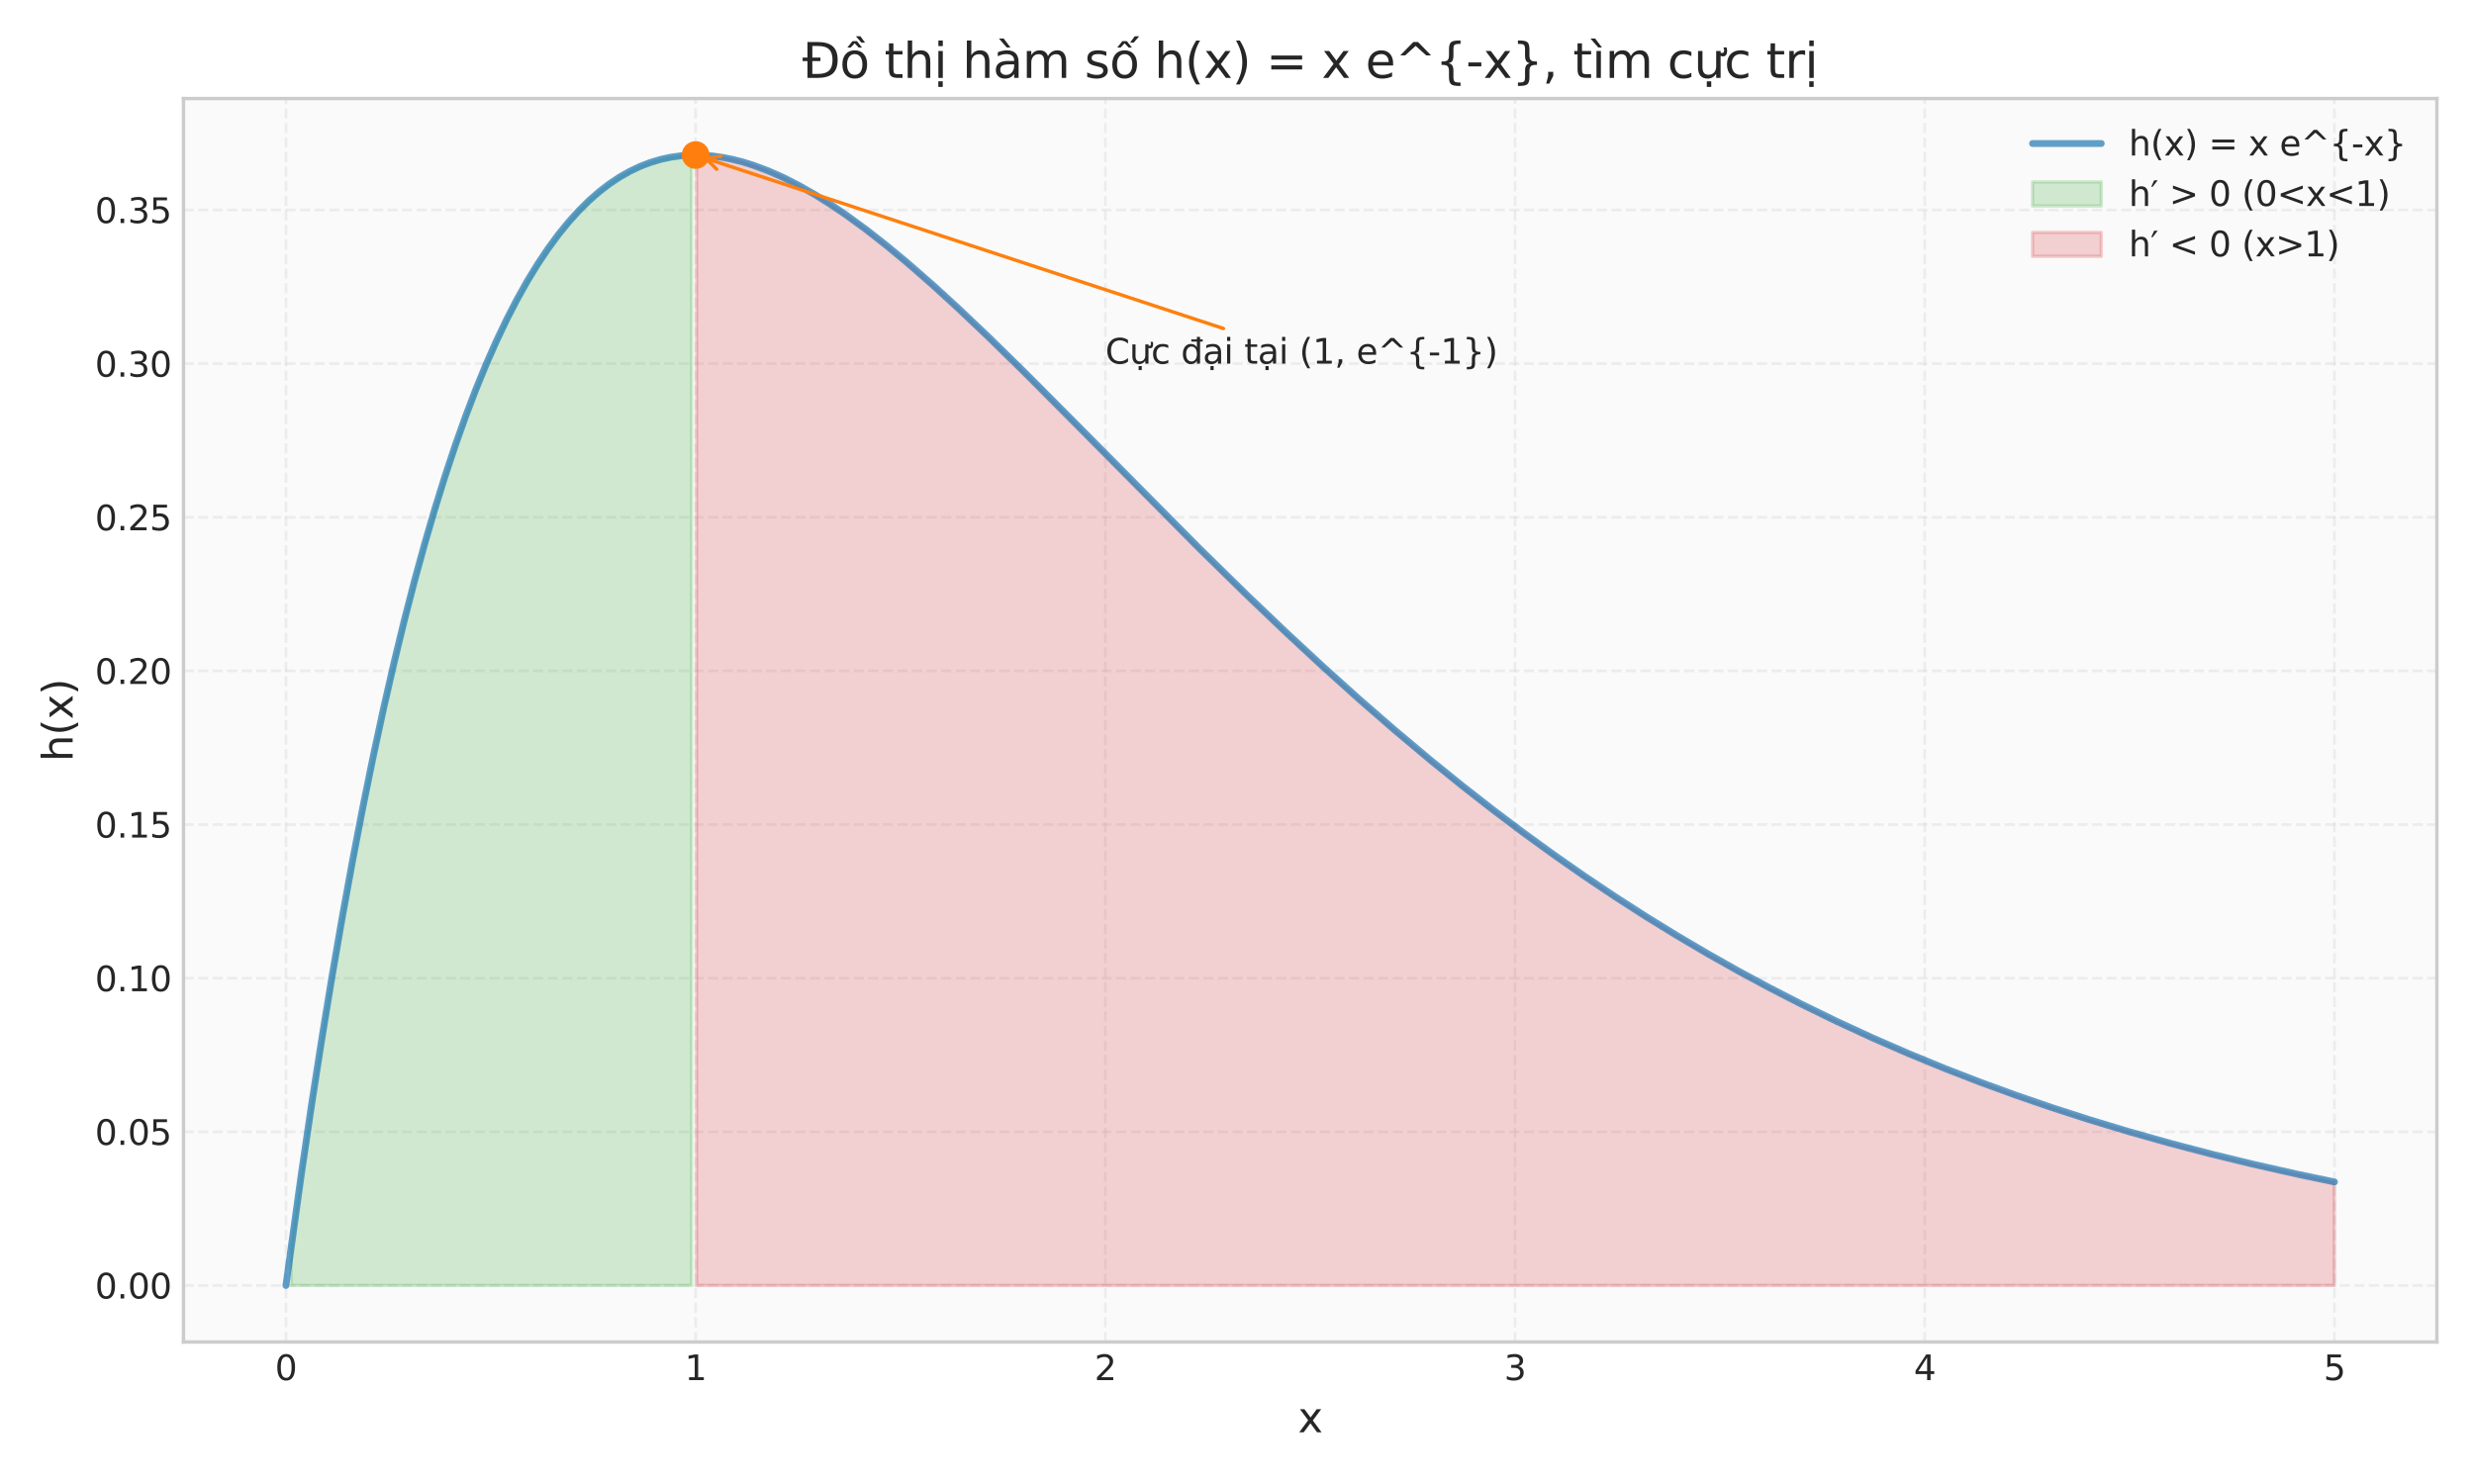 <?xml version="1.0" encoding="utf-8" standalone="no"?>
<!DOCTYPE svg PUBLIC "-//W3C//DTD SVG 1.1//EN"
  "http://www.w3.org/Graphics/SVG/1.1/DTD/svg11.dtd">
<svg xmlns:xlink="http://www.w3.org/1999/xlink" width="720pt" height="432pt" viewBox="0 0 720 432" xmlns="http://www.w3.org/2000/svg" version="1.1">
 <defs>
  <style type="text/css">*{stroke-linejoin: round; stroke-linecap: butt}</style>
 </defs>
 <g id="figure_1">
  <g id="patch_1">
   <path d="M 0 432 
L 720 432 
L 720 0 
L 0 0 
z
" style="fill: #ffffff"/>
  </g>
  <g id="axes_1">
   <g id="patch_2">
    <path d="M 53.4 390.66 
L 709.2 390.66 
L 709.2 28.68 
L 53.4 28.68 
z
" style="fill: #fafafa"/>
   </g>
   <g id="matplotlib.axis_1">
    <g id="xtick_1">
     <g id="line2d_1">
      <path d="M 83.209 390.66 
L 83.209 28.68 
" clip-path="url(#p15b071a6fd)" style="fill: none; stroke-dasharray: 2.96,1.28; stroke-dashoffset: 0; stroke: #cccccc; stroke-opacity: 0.3; stroke-width: 0.8"/>
     </g>
     <g id="line2d_2"/>
     <g id="text_1">
      <!-- 0 -->
      <g style="fill: #262626" transform="translate(80.028 401.758) scale(0.1 -0.1)">
       <defs>
        <path id="DejaVuSans-30" d="M 2034 4250 
Q 1547 4250 1301 3770 
Q 1056 3291 1056 2328 
Q 1056 1369 1301 889 
Q 1547 409 2034 409 
Q 2525 409 2770 889 
Q 3016 1369 3016 2328 
Q 3016 3291 2770 3770 
Q 2525 4250 2034 4250 
z
M 2034 4750 
Q 2819 4750 3233 4129 
Q 3647 3509 3647 2328 
Q 3647 1150 3233 529 
Q 2819 -91 2034 -91 
Q 1250 -91 836 529 
Q 422 1150 422 2328 
Q 422 3509 836 4129 
Q 1250 4750 2034 4750 
z
" transform="scale(0.016)"/>
       </defs>
       <use xlink:href="#DejaVuSans-30"/>
      </g>
     </g>
    </g>
    <g id="xtick_2">
     <g id="line2d_3">
      <path d="M 202.445 390.66 
L 202.445 28.68 
" clip-path="url(#p15b071a6fd)" style="fill: none; stroke-dasharray: 2.96,1.28; stroke-dashoffset: 0; stroke: #cccccc; stroke-opacity: 0.3; stroke-width: 0.8"/>
     </g>
     <g id="line2d_4"/>
     <g id="text_2">
      <!-- 1 -->
      <g style="fill: #262626" transform="translate(199.264 401.758) scale(0.1 -0.1)">
       <defs>
        <path id="DejaVuSans-31" d="M 794 531 
L 1825 531 
L 1825 4091 
L 703 3866 
L 703 4441 
L 1819 4666 
L 2450 4666 
L 2450 531 
L 3481 531 
L 3481 0 
L 794 0 
L 794 531 
z
" transform="scale(0.016)"/>
       </defs>
       <use xlink:href="#DejaVuSans-31"/>
      </g>
     </g>
    </g>
    <g id="xtick_3">
     <g id="line2d_5">
      <path d="M 321.682 390.66 
L 321.682 28.68 
" clip-path="url(#p15b071a6fd)" style="fill: none; stroke-dasharray: 2.96,1.28; stroke-dashoffset: 0; stroke: #cccccc; stroke-opacity: 0.3; stroke-width: 0.8"/>
     </g>
     <g id="line2d_6"/>
     <g id="text_3">
      <!-- 2 -->
      <g style="fill: #262626" transform="translate(318.501 401.758) scale(0.1 -0.1)">
       <defs>
        <path id="DejaVuSans-32" d="M 1228 531 
L 3431 531 
L 3431 0 
L 469 0 
L 469 531 
Q 828 903 1448 1529 
Q 2069 2156 2228 2338 
Q 2531 2678 2651 2914 
Q 2772 3150 2772 3378 
Q 2772 3750 2511 3984 
Q 2250 4219 1831 4219 
Q 1534 4219 1204 4116 
Q 875 4013 500 3803 
L 500 4441 
Q 881 4594 1212 4672 
Q 1544 4750 1819 4750 
Q 2544 4750 2975 4387 
Q 3406 4025 3406 3419 
Q 3406 3131 3298 2873 
Q 3191 2616 2906 2266 
Q 2828 2175 2409 1742 
Q 1991 1309 1228 531 
z
" transform="scale(0.016)"/>
       </defs>
       <use xlink:href="#DejaVuSans-32"/>
      </g>
     </g>
    </g>
    <g id="xtick_4">
     <g id="line2d_7">
      <path d="M 440.918 390.66 
L 440.918 28.68 
" clip-path="url(#p15b071a6fd)" style="fill: none; stroke-dasharray: 2.96,1.28; stroke-dashoffset: 0; stroke: #cccccc; stroke-opacity: 0.3; stroke-width: 0.8"/>
     </g>
     <g id="line2d_8"/>
     <g id="text_4">
      <!-- 3 -->
      <g style="fill: #262626" transform="translate(437.737 401.758) scale(0.1 -0.1)">
       <defs>
        <path id="DejaVuSans-33" d="M 2597 2516 
Q 3050 2419 3304 2112 
Q 3559 1806 3559 1356 
Q 3559 666 3084 287 
Q 2609 -91 1734 -91 
Q 1441 -91 1130 -33 
Q 819 25 488 141 
L 488 750 
Q 750 597 1062 519 
Q 1375 441 1716 441 
Q 2309 441 2620 675 
Q 2931 909 2931 1356 
Q 2931 1769 2642 2001 
Q 2353 2234 1838 2234 
L 1294 2234 
L 1294 2753 
L 1863 2753 
Q 2328 2753 2575 2939 
Q 2822 3125 2822 3475 
Q 2822 3834 2567 4026 
Q 2313 4219 1838 4219 
Q 1578 4219 1281 4162 
Q 984 4106 628 3988 
L 628 4550 
Q 988 4650 1302 4700 
Q 1616 4750 1894 4750 
Q 2613 4750 3031 4423 
Q 3450 4097 3450 3541 
Q 3450 3153 3228 2886 
Q 3006 2619 2597 2516 
z
" transform="scale(0.016)"/>
       </defs>
       <use xlink:href="#DejaVuSans-33"/>
      </g>
     </g>
    </g>
    <g id="xtick_5">
     <g id="line2d_9">
      <path d="M 560.155 390.66 
L 560.155 28.68 
" clip-path="url(#p15b071a6fd)" style="fill: none; stroke-dasharray: 2.96,1.28; stroke-dashoffset: 0; stroke: #cccccc; stroke-opacity: 0.3; stroke-width: 0.8"/>
     </g>
     <g id="line2d_10"/>
     <g id="text_5">
      <!-- 4 -->
      <g style="fill: #262626" transform="translate(556.973 401.758) scale(0.1 -0.1)">
       <defs>
        <path id="DejaVuSans-34" d="M 2419 4116 
L 825 1625 
L 2419 1625 
L 2419 4116 
z
M 2253 4666 
L 3047 4666 
L 3047 1625 
L 3713 1625 
L 3713 1100 
L 3047 1100 
L 3047 0 
L 2419 0 
L 2419 1100 
L 313 1100 
L 313 1709 
L 2253 4666 
z
" transform="scale(0.016)"/>
       </defs>
       <use xlink:href="#DejaVuSans-34"/>
      </g>
     </g>
    </g>
    <g id="xtick_6">
     <g id="line2d_11">
      <path d="M 679.391 390.66 
L 679.391 28.68 
" clip-path="url(#p15b071a6fd)" style="fill: none; stroke-dasharray: 2.96,1.28; stroke-dashoffset: 0; stroke: #cccccc; stroke-opacity: 0.3; stroke-width: 0.8"/>
     </g>
     <g id="line2d_12"/>
     <g id="text_6">
      <!-- 5 -->
      <g style="fill: #262626" transform="translate(676.21 401.758) scale(0.1 -0.1)">
       <defs>
        <path id="DejaVuSans-35" d="M 691 4666 
L 3169 4666 
L 3169 4134 
L 1269 4134 
L 1269 2991 
Q 1406 3038 1543 3061 
Q 1681 3084 1819 3084 
Q 2600 3084 3056 2656 
Q 3513 2228 3513 1497 
Q 3513 744 3044 326 
Q 2575 -91 1722 -91 
Q 1428 -91 1123 -41 
Q 819 9 494 109 
L 494 744 
Q 775 591 1075 516 
Q 1375 441 1709 441 
Q 2250 441 2565 725 
Q 2881 1009 2881 1497 
Q 2881 1984 2565 2268 
Q 2250 2553 1709 2553 
Q 1456 2553 1204 2497 
Q 953 2441 691 2322 
L 691 4666 
z
" transform="scale(0.016)"/>
       </defs>
       <use xlink:href="#DejaVuSans-35"/>
      </g>
     </g>
    </g>
    <g id="text_7">
     <!-- x -->
     <g style="fill: #262626" transform="translate(377.749 416.956) scale(0.12 -0.12)">
      <defs>
       <path id="DejaVuSans-78" d="M 3513 3500 
L 2247 1797 
L 3578 0 
L 2900 0 
L 1881 1375 
L 863 0 
L 184 0 
L 1544 1831 
L 300 3500 
L 978 3500 
L 1906 2253 
L 2834 3500 
L 3513 3500 
z
" transform="scale(0.016)"/>
      </defs>
      <use xlink:href="#DejaVuSans-78"/>
     </g>
    </g>
   </g>
   <g id="matplotlib.axis_2">
    <g id="ytick_1">
     <g id="line2d_13">
      <path d="M 53.4 374.206 
L 709.2 374.206 
" clip-path="url(#p15b071a6fd)" style="fill: none; stroke-dasharray: 2.96,1.28; stroke-dashoffset: 0; stroke: #cccccc; stroke-opacity: 0.3; stroke-width: 0.8"/>
     </g>
     <g id="line2d_14"/>
     <g id="text_8">
      <!-- 0.00 -->
      <g style="fill: #262626" transform="translate(27.634 378.006) scale(0.1 -0.1)">
       <defs>
        <path id="DejaVuSans-2e" d="M 684 794 
L 1344 794 
L 1344 0 
L 684 0 
L 684 794 
z
" transform="scale(0.016)"/>
       </defs>
       <use xlink:href="#DejaVuSans-30"/>
       <use xlink:href="#DejaVuSans-2e" transform="translate(63.623 0)"/>
       <use xlink:href="#DejaVuSans-30" transform="translate(95.41 0)"/>
       <use xlink:href="#DejaVuSans-30" transform="translate(159.033 0)"/>
      </g>
     </g>
    </g>
    <g id="ytick_2">
     <g id="line2d_15">
      <path d="M 53.4 329.481 
L 709.2 329.481 
" clip-path="url(#p15b071a6fd)" style="fill: none; stroke-dasharray: 2.96,1.28; stroke-dashoffset: 0; stroke: #cccccc; stroke-opacity: 0.3; stroke-width: 0.8"/>
     </g>
     <g id="line2d_16"/>
     <g id="text_9">
      <!-- 0.05 -->
      <g style="fill: #262626" transform="translate(27.634 333.28) scale(0.1 -0.1)">
       <use xlink:href="#DejaVuSans-30"/>
       <use xlink:href="#DejaVuSans-2e" transform="translate(63.623 0)"/>
       <use xlink:href="#DejaVuSans-30" transform="translate(95.41 0)"/>
       <use xlink:href="#DejaVuSans-35" transform="translate(159.033 0)"/>
      </g>
     </g>
    </g>
    <g id="ytick_3">
     <g id="line2d_17">
      <path d="M 53.4 284.755 
L 709.2 284.755 
" clip-path="url(#p15b071a6fd)" style="fill: none; stroke-dasharray: 2.96,1.28; stroke-dashoffset: 0; stroke: #cccccc; stroke-opacity: 0.3; stroke-width: 0.8"/>
     </g>
     <g id="line2d_18"/>
     <g id="text_10">
      <!-- 0.10 -->
      <g style="fill: #262626" transform="translate(27.634 288.554) scale(0.1 -0.1)">
       <use xlink:href="#DejaVuSans-30"/>
       <use xlink:href="#DejaVuSans-2e" transform="translate(63.623 0)"/>
       <use xlink:href="#DejaVuSans-31" transform="translate(95.41 0)"/>
       <use xlink:href="#DejaVuSans-30" transform="translate(159.033 0)"/>
      </g>
     </g>
    </g>
    <g id="ytick_4">
     <g id="line2d_19">
      <path d="M 53.4 240.03 
L 709.2 240.03 
" clip-path="url(#p15b071a6fd)" style="fill: none; stroke-dasharray: 2.96,1.28; stroke-dashoffset: 0; stroke: #cccccc; stroke-opacity: 0.3; stroke-width: 0.8"/>
     </g>
     <g id="line2d_20"/>
     <g id="text_11">
      <!-- 0.15 -->
      <g style="fill: #262626" transform="translate(27.634 243.829) scale(0.1 -0.1)">
       <use xlink:href="#DejaVuSans-30"/>
       <use xlink:href="#DejaVuSans-2e" transform="translate(63.623 0)"/>
       <use xlink:href="#DejaVuSans-31" transform="translate(95.41 0)"/>
       <use xlink:href="#DejaVuSans-35" transform="translate(159.033 0)"/>
      </g>
     </g>
    </g>
    <g id="ytick_5">
     <g id="line2d_21">
      <path d="M 53.4 195.304 
L 709.2 195.304 
" clip-path="url(#p15b071a6fd)" style="fill: none; stroke-dasharray: 2.96,1.28; stroke-dashoffset: 0; stroke: #cccccc; stroke-opacity: 0.3; stroke-width: 0.8"/>
     </g>
     <g id="line2d_22"/>
     <g id="text_12">
      <!-- 0.20 -->
      <g style="fill: #262626" transform="translate(27.634 199.103) scale(0.1 -0.1)">
       <use xlink:href="#DejaVuSans-30"/>
       <use xlink:href="#DejaVuSans-2e" transform="translate(63.623 0)"/>
       <use xlink:href="#DejaVuSans-32" transform="translate(95.41 0)"/>
       <use xlink:href="#DejaVuSans-30" transform="translate(159.033 0)"/>
      </g>
     </g>
    </g>
    <g id="ytick_6">
     <g id="line2d_23">
      <path d="M 53.4 150.578 
L 709.2 150.578 
" clip-path="url(#p15b071a6fd)" style="fill: none; stroke-dasharray: 2.96,1.28; stroke-dashoffset: 0; stroke: #cccccc; stroke-opacity: 0.3; stroke-width: 0.8"/>
     </g>
     <g id="line2d_24"/>
     <g id="text_13">
      <!-- 0.25 -->
      <g style="fill: #262626" transform="translate(27.634 154.377) scale(0.1 -0.1)">
       <use xlink:href="#DejaVuSans-30"/>
       <use xlink:href="#DejaVuSans-2e" transform="translate(63.623 0)"/>
       <use xlink:href="#DejaVuSans-32" transform="translate(95.41 0)"/>
       <use xlink:href="#DejaVuSans-35" transform="translate(159.033 0)"/>
      </g>
     </g>
    </g>
    <g id="ytick_7">
     <g id="line2d_25">
      <path d="M 53.4 105.853 
L 709.2 105.853 
" clip-path="url(#p15b071a6fd)" style="fill: none; stroke-dasharray: 2.96,1.28; stroke-dashoffset: 0; stroke: #cccccc; stroke-opacity: 0.3; stroke-width: 0.8"/>
     </g>
     <g id="line2d_26"/>
     <g id="text_14">
      <!-- 0.30 -->
      <g style="fill: #262626" transform="translate(27.634 109.652) scale(0.1 -0.1)">
       <use xlink:href="#DejaVuSans-30"/>
       <use xlink:href="#DejaVuSans-2e" transform="translate(63.623 0)"/>
       <use xlink:href="#DejaVuSans-33" transform="translate(95.41 0)"/>
       <use xlink:href="#DejaVuSans-30" transform="translate(159.033 0)"/>
      </g>
     </g>
    </g>
    <g id="ytick_8">
     <g id="line2d_27">
      <path d="M 53.4 61.127 
L 709.2 61.127 
" clip-path="url(#p15b071a6fd)" style="fill: none; stroke-dasharray: 2.96,1.28; stroke-dashoffset: 0; stroke: #cccccc; stroke-opacity: 0.3; stroke-width: 0.8"/>
     </g>
     <g id="line2d_28"/>
     <g id="text_15">
      <!-- 0.35 -->
      <g style="fill: #262626" transform="translate(27.634 64.926) scale(0.1 -0.1)">
       <use xlink:href="#DejaVuSans-30"/>
       <use xlink:href="#DejaVuSans-2e" transform="translate(63.623 0)"/>
       <use xlink:href="#DejaVuSans-33" transform="translate(95.41 0)"/>
       <use xlink:href="#DejaVuSans-35" transform="translate(159.033 0)"/>
      </g>
     </g>
    </g>
    <g id="text_16">
     <!-- h(x) -->
     <g style="fill: #262626" transform="translate(21.139 221.706) rotate(-90) scale(0.12 -0.12)">
      <defs>
       <path id="DejaVuSans-68" d="M 3513 2113 
L 3513 0 
L 2938 0 
L 2938 2094 
Q 2938 2591 2744 2837 
Q 2550 3084 2163 3084 
Q 1697 3084 1428 2787 
Q 1159 2491 1159 1978 
L 1159 0 
L 581 0 
L 581 4863 
L 1159 4863 
L 1159 2956 
Q 1366 3272 1645 3428 
Q 1925 3584 2291 3584 
Q 2894 3584 3203 3211 
Q 3513 2838 3513 2113 
z
" transform="scale(0.016)"/>
       <path id="DejaVuSans-28" d="M 1984 4856 
Q 1566 4138 1362 3434 
Q 1159 2731 1159 2009 
Q 1159 1288 1364 580 
Q 1569 -128 1984 -844 
L 1484 -844 
Q 1016 -109 783 600 
Q 550 1309 550 2009 
Q 550 2706 781 3412 
Q 1013 4119 1484 4856 
L 1984 4856 
z
" transform="scale(0.016)"/>
       <path id="DejaVuSans-29" d="M 513 4856 
L 1013 4856 
Q 1481 4119 1714 3412 
Q 1947 2706 1947 2009 
Q 1947 1309 1714 600 
Q 1481 -109 1013 -844 
L 513 -844 
Q 928 -128 1133 580 
Q 1338 1288 1338 2009 
Q 1338 2731 1133 3434 
Q 928 4138 513 4856 
z
" transform="scale(0.016)"/>
      </defs>
      <use xlink:href="#DejaVuSans-68"/>
      <use xlink:href="#DejaVuSans-28" transform="translate(63.379 0)"/>
      <use xlink:href="#DejaVuSans-78" transform="translate(102.393 0)"/>
      <use xlink:href="#DejaVuSans-29" transform="translate(161.572 0)"/>
     </g>
    </g>
   </g>
   <g id="FillBetweenPolyCollection_1">
    <defs>
     <path id="m60b30b438b" d="M 84.703 -57.794 
L 84.703 -68.863 
L 86.197 -79.658 
L 87.692 -90.181 
L 89.186 -100.439 
L 90.68 -110.437 
L 92.174 -120.179 
L 93.668 -129.67 
L 95.163 -138.915 
L 96.657 -147.919 
L 98.151 -156.686 
L 99.645 -165.22 
L 101.139 -173.527 
L 102.634 -181.61 
L 104.128 -189.474 
L 105.622 -197.122 
L 107.116 -204.56 
L 108.61 -211.791 
L 110.105 -218.819 
L 111.599 -225.648 
L 113.093 -232.283 
L 114.587 -238.725 
L 116.081 -244.981 
L 117.575 -251.052 
L 119.07 -256.943 
L 120.564 -262.658 
L 122.058 -268.199 
L 123.552 -273.571 
L 125.046 -278.776 
L 126.541 -283.818 
L 128.035 -288.7 
L 129.529 -293.426 
L 131.023 -297.998 
L 132.517 -302.419 
L 134.012 -306.693 
L 135.506 -310.823 
L 137 -314.812 
L 138.494 -318.662 
L 139.988 -322.376 
L 141.483 -325.957 
L 142.977 -329.408 
L 144.471 -332.731 
L 145.965 -335.929 
L 147.459 -339.005 
L 148.953 -341.962 
L 150.448 -344.801 
L 151.942 -347.525 
L 153.436 -350.137 
L 154.93 -352.639 
L 156.424 -355.034 
L 157.919 -357.323 
L 159.413 -359.509 
L 160.907 -361.594 
L 162.401 -363.58 
L 163.895 -365.47 
L 165.39 -367.265 
L 166.884 -368.968 
L 168.378 -370.58 
L 169.872 -372.104 
L 171.366 -373.542 
L 172.86 -374.895 
L 174.355 -376.165 
L 175.849 -377.354 
L 177.343 -378.465 
L 178.837 -379.498 
L 180.331 -380.456 
L 181.826 -381.34 
L 183.32 -382.152 
L 184.814 -382.894 
L 186.308 -383.566 
L 187.802 -384.172 
L 189.297 -384.712 
L 190.791 -385.188 
L 192.285 -385.602 
L 193.779 -385.954 
L 195.273 -386.247 
L 196.768 -386.481 
L 198.262 -386.659 
L 199.756 -386.781 
L 201.25 -386.85 
L 201.25 -57.794 
L 201.25 -57.794 
L 199.756 -57.794 
L 198.262 -57.794 
L 196.768 -57.794 
L 195.273 -57.794 
L 193.779 -57.794 
L 192.285 -57.794 
L 190.791 -57.794 
L 189.297 -57.794 
L 187.802 -57.794 
L 186.308 -57.794 
L 184.814 -57.794 
L 183.32 -57.794 
L 181.826 -57.794 
L 180.331 -57.794 
L 178.837 -57.794 
L 177.343 -57.794 
L 175.849 -57.794 
L 174.355 -57.794 
L 172.86 -57.794 
L 171.366 -57.794 
L 169.872 -57.794 
L 168.378 -57.794 
L 166.884 -57.794 
L 165.39 -57.794 
L 163.895 -57.794 
L 162.401 -57.794 
L 160.907 -57.794 
L 159.413 -57.794 
L 157.919 -57.794 
L 156.424 -57.794 
L 154.93 -57.794 
L 153.436 -57.794 
L 151.942 -57.794 
L 150.448 -57.794 
L 148.953 -57.794 
L 147.459 -57.794 
L 145.965 -57.794 
L 144.471 -57.794 
L 142.977 -57.794 
L 141.483 -57.794 
L 139.988 -57.794 
L 138.494 -57.794 
L 137 -57.794 
L 135.506 -57.794 
L 134.012 -57.794 
L 132.517 -57.794 
L 131.023 -57.794 
L 129.529 -57.794 
L 128.035 -57.794 
L 126.541 -57.794 
L 125.046 -57.794 
L 123.552 -57.794 
L 122.058 -57.794 
L 120.564 -57.794 
L 119.07 -57.794 
L 117.575 -57.794 
L 116.081 -57.794 
L 114.587 -57.794 
L 113.093 -57.794 
L 111.599 -57.794 
L 110.105 -57.794 
L 108.61 -57.794 
L 107.116 -57.794 
L 105.622 -57.794 
L 104.128 -57.794 
L 102.634 -57.794 
L 101.139 -57.794 
L 99.645 -57.794 
L 98.151 -57.794 
L 96.657 -57.794 
L 95.163 -57.794 
L 93.668 -57.794 
L 92.174 -57.794 
L 90.68 -57.794 
L 89.186 -57.794 
L 87.692 -57.794 
L 86.197 -57.794 
L 84.703 -57.794 
z
" style="stroke: #2ca02c; stroke-opacity: 0.2"/>
    </defs>
    <g clip-path="url(#p15b071a6fd)">
     <use xlink:href="#m60b30b438b" x="0" y="432" style="fill: #2ca02c; fill-opacity: 0.2; stroke: #2ca02c; stroke-opacity: 0.2"/>
    </g>
   </g>
   <g id="FillBetweenPolyCollection_2">
    <defs>
     <path id="m839e94bae7" d="M 202.744 -57.794 
L 202.744 -386.865 
L 204.238 -386.83 
L 205.733 -386.744 
L 207.227 -386.609 
L 208.721 -386.426 
L 210.215 -386.197 
L 211.709 -385.923 
L 213.204 -385.605 
L 214.698 -385.244 
L 216.192 -384.84 
L 217.686 -384.397 
L 219.18 -383.913 
L 220.675 -383.391 
L 222.169 -382.831 
L 223.663 -382.235 
L 225.157 -381.603 
L 226.651 -380.937 
L 228.146 -380.237 
L 229.64 -379.504 
L 231.134 -378.74 
L 232.628 -377.945 
L 234.122 -377.119 
L 235.616 -376.265 
L 237.111 -375.382 
L 238.605 -374.472 
L 240.099 -373.536 
L 241.593 -372.574 
L 243.087 -371.586 
L 244.582 -370.575 
L 246.076 -369.54 
L 247.57 -368.482 
L 249.064 -367.402 
L 250.558 -366.301 
L 252.053 -365.179 
L 253.547 -364.038 
L 255.041 -362.877 
L 256.535 -361.697 
L 258.029 -360.5 
L 259.524 -359.286 
L 261.018 -358.054 
L 262.512 -356.807 
L 264.006 -355.544 
L 265.5 -354.266 
L 266.994 -352.974 
L 268.489 -351.668 
L 269.983 -350.349 
L 271.477 -349.017 
L 272.971 -347.673 
L 274.465 -346.317 
L 275.96 -344.95 
L 277.454 -343.572 
L 278.948 -342.184 
L 280.442 -340.787 
L 281.936 -339.38 
L 283.431 -337.964 
L 284.925 -336.54 
L 286.419 -335.107 
L 287.913 -333.668 
L 289.407 -332.221 
L 290.902 -330.767 
L 292.396 -329.307 
L 293.89 -327.841 
L 295.384 -326.37 
L 296.878 -324.893 
L 298.372 -323.411 
L 299.867 -321.925 
L 301.361 -320.435 
L 302.855 -318.94 
L 304.349 -317.443 
L 305.843 -315.942 
L 307.338 -314.438 
L 308.832 -312.932 
L 310.326 -311.423 
L 311.82 -309.912 
L 313.314 -308.4 
L 314.809 -306.886 
L 316.303 -305.371 
L 317.797 -303.855 
L 319.291 -302.339 
L 320.785 -300.822 
L 322.279 -299.305 
L 323.774 -297.788 
L 325.268 -296.271 
L 326.762 -294.755 
L 328.256 -293.24 
L 329.75 -291.726 
L 331.245 -290.213 
L 332.739 -288.701 
L 334.233 -287.191 
L 335.727 -285.683 
L 337.221 -284.177 
L 338.716 -282.672 
L 340.21 -281.171 
L 341.704 -279.672 
L 343.198 -278.175 
L 344.692 -276.681 
L 346.187 -275.191 
L 347.681 -273.703 
L 349.175 -272.219 
L 350.669 -270.739 
L 352.163 -269.261 
L 353.657 -267.788 
L 355.152 -266.319 
L 356.646 -264.854 
L 358.14 -263.392 
L 359.634 -261.936 
L 361.128 -260.483 
L 362.623 -259.035 
L 364.117 -257.592 
L 365.611 -256.153 
L 367.105 -254.719 
L 368.599 -253.291 
L 370.094 -251.867 
L 371.588 -250.448 
L 373.082 -249.035 
L 374.576 -247.627 
L 376.07 -246.224 
L 377.565 -244.827 
L 379.059 -243.435 
L 380.553 -242.05 
L 382.047 -240.669 
L 383.541 -239.295 
L 385.035 -237.926 
L 386.53 -236.564 
L 388.024 -235.207 
L 389.518 -233.857 
L 391.012 -232.512 
L 392.506 -231.174 
L 394.001 -229.842 
L 395.495 -228.517 
L 396.989 -227.197 
L 398.483 -225.884 
L 399.977 -224.578 
L 401.472 -223.278 
L 402.966 -221.984 
L 404.46 -220.697 
L 405.954 -219.417 
L 407.448 -218.143 
L 408.943 -216.876 
L 410.437 -215.615 
L 411.931 -214.362 
L 413.425 -213.115 
L 414.919 -211.875 
L 416.413 -210.641 
L 417.908 -209.415 
L 419.402 -208.195 
L 420.896 -206.982 
L 422.39 -205.776 
L 423.884 -204.577 
L 425.379 -203.385 
L 426.873 -202.2 
L 428.367 -201.021 
L 429.861 -199.85 
L 431.355 -198.686 
L 432.85 -197.528 
L 434.344 -196.378 
L 435.838 -195.234 
L 437.332 -194.098 
L 438.826 -192.969 
L 440.321 -191.846 
L 441.815 -190.731 
L 443.309 -189.622 
L 444.803 -188.521 
L 446.297 -187.426 
L 447.791 -186.339 
L 449.286 -185.258 
L 450.78 -184.185 
L 452.274 -183.118 
L 453.768 -182.058 
L 455.262 -181.006 
L 456.757 -179.96 
L 458.251 -178.921 
L 459.745 -177.889 
L 461.239 -176.864 
L 462.733 -175.846 
L 464.228 -174.835 
L 465.722 -173.831 
L 467.216 -172.834 
L 468.71 -171.843 
L 470.204 -170.859 
L 471.698 -169.882 
L 473.193 -168.912 
L 474.687 -167.949 
L 476.181 -166.992 
L 477.675 -166.043 
L 479.169 -165.099 
L 480.664 -164.163 
L 482.158 -163.233 
L 483.652 -162.31 
L 485.146 -161.394 
L 486.64 -160.484 
L 488.135 -159.581 
L 489.629 -158.684 
L 491.123 -157.794 
L 492.617 -156.91 
L 494.111 -156.033 
L 495.606 -155.163 
L 497.1 -154.299 
L 498.594 -153.441 
L 500.088 -152.59 
L 501.582 -151.745 
L 503.076 -150.906 
L 504.571 -150.074 
L 506.065 -149.248 
L 507.559 -148.428 
L 509.053 -147.614 
L 510.547 -146.807 
L 512.042 -146.006 
L 513.536 -145.211 
L 515.03 -144.422 
L 516.524 -143.639 
L 518.018 -142.863 
L 519.513 -142.092 
L 521.007 -141.327 
L 522.501 -140.569 
L 523.995 -139.816 
L 525.489 -139.069 
L 526.984 -138.328 
L 528.478 -137.593 
L 529.972 -136.863 
L 531.466 -136.14 
L 532.96 -135.422 
L 534.454 -134.71 
L 535.949 -134.004 
L 537.443 -133.303 
L 538.937 -132.608 
L 540.431 -131.919 
L 541.925 -131.235 
L 543.42 -130.557 
L 544.914 -129.884 
L 546.408 -129.216 
L 547.902 -128.554 
L 549.396 -127.898 
L 550.891 -127.247 
L 552.385 -126.601 
L 553.879 -125.961 
L 555.373 -125.325 
L 556.867 -124.695 
L 558.362 -124.071 
L 559.856 -123.451 
L 561.35 -122.837 
L 562.844 -122.228 
L 564.338 -121.623 
L 565.832 -121.024 
L 567.327 -120.43 
L 568.821 -119.841 
L 570.315 -119.257 
L 571.809 -118.678 
L 573.303 -118.103 
L 574.798 -117.534 
L 576.292 -116.969 
L 577.786 -116.409 
L 579.28 -115.854 
L 580.774 -115.304 
L 582.269 -114.758 
L 583.763 -114.217 
L 585.257 -113.681 
L 586.751 -113.149 
L 588.245 -112.622 
L 589.74 -112.1 
L 591.234 -111.582 
L 592.728 -111.068 
L 594.222 -110.559 
L 595.716 -110.054 
L 597.21 -109.554 
L 598.705 -109.058 
L 600.199 -108.566 
L 601.693 -108.079 
L 603.187 -107.596 
L 604.681 -107.117 
L 606.176 -106.642 
L 607.67 -106.172 
L 609.164 -105.705 
L 610.658 -105.243 
L 612.152 -104.785 
L 613.647 -104.331 
L 615.141 -103.881 
L 616.635 -103.435 
L 618.129 -102.993 
L 619.623 -102.554 
L 621.117 -102.12 
L 622.612 -101.69 
L 624.106 -101.263 
L 625.6 -100.84 
L 627.094 -100.421 
L 628.588 -100.006 
L 630.083 -99.595 
L 631.577 -99.187 
L 633.071 -98.783 
L 634.565 -98.382 
L 636.059 -97.986 
L 637.554 -97.592 
L 639.048 -97.203 
L 640.542 -96.817 
L 642.036 -96.434 
L 643.53 -96.055 
L 645.025 -95.679 
L 646.519 -95.307 
L 648.013 -94.938 
L 649.507 -94.572 
L 651.001 -94.21 
L 652.495 -93.851 
L 653.99 -93.496 
L 655.484 -93.143 
L 656.978 -92.794 
L 658.472 -92.448 
L 659.966 -92.106 
L 661.461 -91.766 
L 662.955 -91.43 
L 664.449 -91.097 
L 665.943 -90.766 
L 667.437 -90.439 
L 668.932 -90.115 
L 670.426 -89.794 
L 671.92 -89.476 
L 673.414 -89.161 
L 674.908 -88.849 
L 676.403 -88.539 
L 677.897 -88.233 
L 679.391 -87.93 
L 679.391 -57.794 
L 679.391 -57.794 
L 677.897 -57.794 
L 676.403 -57.794 
L 674.908 -57.794 
L 673.414 -57.794 
L 671.92 -57.794 
L 670.426 -57.794 
L 668.932 -57.794 
L 667.437 -57.794 
L 665.943 -57.794 
L 664.449 -57.794 
L 662.955 -57.794 
L 661.461 -57.794 
L 659.966 -57.794 
L 658.472 -57.794 
L 656.978 -57.794 
L 655.484 -57.794 
L 653.99 -57.794 
L 652.495 -57.794 
L 651.001 -57.794 
L 649.507 -57.794 
L 648.013 -57.794 
L 646.519 -57.794 
L 645.025 -57.794 
L 643.53 -57.794 
L 642.036 -57.794 
L 640.542 -57.794 
L 639.048 -57.794 
L 637.554 -57.794 
L 636.059 -57.794 
L 634.565 -57.794 
L 633.071 -57.794 
L 631.577 -57.794 
L 630.083 -57.794 
L 628.588 -57.794 
L 627.094 -57.794 
L 625.6 -57.794 
L 624.106 -57.794 
L 622.612 -57.794 
L 621.117 -57.794 
L 619.623 -57.794 
L 618.129 -57.794 
L 616.635 -57.794 
L 615.141 -57.794 
L 613.647 -57.794 
L 612.152 -57.794 
L 610.658 -57.794 
L 609.164 -57.794 
L 607.67 -57.794 
L 606.176 -57.794 
L 604.681 -57.794 
L 603.187 -57.794 
L 601.693 -57.794 
L 600.199 -57.794 
L 598.705 -57.794 
L 597.21 -57.794 
L 595.716 -57.794 
L 594.222 -57.794 
L 592.728 -57.794 
L 591.234 -57.794 
L 589.74 -57.794 
L 588.245 -57.794 
L 586.751 -57.794 
L 585.257 -57.794 
L 583.763 -57.794 
L 582.269 -57.794 
L 580.774 -57.794 
L 579.28 -57.794 
L 577.786 -57.794 
L 576.292 -57.794 
L 574.798 -57.794 
L 573.303 -57.794 
L 571.809 -57.794 
L 570.315 -57.794 
L 568.821 -57.794 
L 567.327 -57.794 
L 565.832 -57.794 
L 564.338 -57.794 
L 562.844 -57.794 
L 561.35 -57.794 
L 559.856 -57.794 
L 558.362 -57.794 
L 556.867 -57.794 
L 555.373 -57.794 
L 553.879 -57.794 
L 552.385 -57.794 
L 550.891 -57.794 
L 549.396 -57.794 
L 547.902 -57.794 
L 546.408 -57.794 
L 544.914 -57.794 
L 543.42 -57.794 
L 541.925 -57.794 
L 540.431 -57.794 
L 538.937 -57.794 
L 537.443 -57.794 
L 535.949 -57.794 
L 534.454 -57.794 
L 532.96 -57.794 
L 531.466 -57.794 
L 529.972 -57.794 
L 528.478 -57.794 
L 526.984 -57.794 
L 525.489 -57.794 
L 523.995 -57.794 
L 522.501 -57.794 
L 521.007 -57.794 
L 519.513 -57.794 
L 518.018 -57.794 
L 516.524 -57.794 
L 515.03 -57.794 
L 513.536 -57.794 
L 512.042 -57.794 
L 510.547 -57.794 
L 509.053 -57.794 
L 507.559 -57.794 
L 506.065 -57.794 
L 504.571 -57.794 
L 503.076 -57.794 
L 501.582 -57.794 
L 500.088 -57.794 
L 498.594 -57.794 
L 497.1 -57.794 
L 495.606 -57.794 
L 494.111 -57.794 
L 492.617 -57.794 
L 491.123 -57.794 
L 489.629 -57.794 
L 488.135 -57.794 
L 486.64 -57.794 
L 485.146 -57.794 
L 483.652 -57.794 
L 482.158 -57.794 
L 480.664 -57.794 
L 479.169 -57.794 
L 477.675 -57.794 
L 476.181 -57.794 
L 474.687 -57.794 
L 473.193 -57.794 
L 471.698 -57.794 
L 470.204 -57.794 
L 468.71 -57.794 
L 467.216 -57.794 
L 465.722 -57.794 
L 464.228 -57.794 
L 462.733 -57.794 
L 461.239 -57.794 
L 459.745 -57.794 
L 458.251 -57.794 
L 456.757 -57.794 
L 455.262 -57.794 
L 453.768 -57.794 
L 452.274 -57.794 
L 450.78 -57.794 
L 449.286 -57.794 
L 447.791 -57.794 
L 446.297 -57.794 
L 444.803 -57.794 
L 443.309 -57.794 
L 441.815 -57.794 
L 440.321 -57.794 
L 438.826 -57.794 
L 437.332 -57.794 
L 435.838 -57.794 
L 434.344 -57.794 
L 432.85 -57.794 
L 431.355 -57.794 
L 429.861 -57.794 
L 428.367 -57.794 
L 426.873 -57.794 
L 425.379 -57.794 
L 423.884 -57.794 
L 422.39 -57.794 
L 420.896 -57.794 
L 419.402 -57.794 
L 417.908 -57.794 
L 416.413 -57.794 
L 414.919 -57.794 
L 413.425 -57.794 
L 411.931 -57.794 
L 410.437 -57.794 
L 408.943 -57.794 
L 407.448 -57.794 
L 405.954 -57.794 
L 404.46 -57.794 
L 402.966 -57.794 
L 401.472 -57.794 
L 399.977 -57.794 
L 398.483 -57.794 
L 396.989 -57.794 
L 395.495 -57.794 
L 394.001 -57.794 
L 392.506 -57.794 
L 391.012 -57.794 
L 389.518 -57.794 
L 388.024 -57.794 
L 386.53 -57.794 
L 385.035 -57.794 
L 383.541 -57.794 
L 382.047 -57.794 
L 380.553 -57.794 
L 379.059 -57.794 
L 377.565 -57.794 
L 376.07 -57.794 
L 374.576 -57.794 
L 373.082 -57.794 
L 371.588 -57.794 
L 370.094 -57.794 
L 368.599 -57.794 
L 367.105 -57.794 
L 365.611 -57.794 
L 364.117 -57.794 
L 362.623 -57.794 
L 361.128 -57.794 
L 359.634 -57.794 
L 358.14 -57.794 
L 356.646 -57.794 
L 355.152 -57.794 
L 353.657 -57.794 
L 352.163 -57.794 
L 350.669 -57.794 
L 349.175 -57.794 
L 347.681 -57.794 
L 346.187 -57.794 
L 344.692 -57.794 
L 343.198 -57.794 
L 341.704 -57.794 
L 340.21 -57.794 
L 338.716 -57.794 
L 337.221 -57.794 
L 335.727 -57.794 
L 334.233 -57.794 
L 332.739 -57.794 
L 331.245 -57.794 
L 329.75 -57.794 
L 328.256 -57.794 
L 326.762 -57.794 
L 325.268 -57.794 
L 323.774 -57.794 
L 322.279 -57.794 
L 320.785 -57.794 
L 319.291 -57.794 
L 317.797 -57.794 
L 316.303 -57.794 
L 314.809 -57.794 
L 313.314 -57.794 
L 311.82 -57.794 
L 310.326 -57.794 
L 308.832 -57.794 
L 307.338 -57.794 
L 305.843 -57.794 
L 304.349 -57.794 
L 302.855 -57.794 
L 301.361 -57.794 
L 299.867 -57.794 
L 298.372 -57.794 
L 296.878 -57.794 
L 295.384 -57.794 
L 293.89 -57.794 
L 292.396 -57.794 
L 290.902 -57.794 
L 289.407 -57.794 
L 287.913 -57.794 
L 286.419 -57.794 
L 284.925 -57.794 
L 283.431 -57.794 
L 281.936 -57.794 
L 280.442 -57.794 
L 278.948 -57.794 
L 277.454 -57.794 
L 275.96 -57.794 
L 274.465 -57.794 
L 272.971 -57.794 
L 271.477 -57.794 
L 269.983 -57.794 
L 268.489 -57.794 
L 266.994 -57.794 
L 265.5 -57.794 
L 264.006 -57.794 
L 262.512 -57.794 
L 261.018 -57.794 
L 259.524 -57.794 
L 258.029 -57.794 
L 256.535 -57.794 
L 255.041 -57.794 
L 253.547 -57.794 
L 252.053 -57.794 
L 250.558 -57.794 
L 249.064 -57.794 
L 247.57 -57.794 
L 246.076 -57.794 
L 244.582 -57.794 
L 243.087 -57.794 
L 241.593 -57.794 
L 240.099 -57.794 
L 238.605 -57.794 
L 237.111 -57.794 
L 235.616 -57.794 
L 234.122 -57.794 
L 232.628 -57.794 
L 231.134 -57.794 
L 229.64 -57.794 
L 228.146 -57.794 
L 226.651 -57.794 
L 225.157 -57.794 
L 223.663 -57.794 
L 222.169 -57.794 
L 220.675 -57.794 
L 219.18 -57.794 
L 217.686 -57.794 
L 216.192 -57.794 
L 214.698 -57.794 
L 213.204 -57.794 
L 211.709 -57.794 
L 210.215 -57.794 
L 208.721 -57.794 
L 207.227 -57.794 
L 205.733 -57.794 
L 204.238 -57.794 
L 202.744 -57.794 
z
" style="stroke: #d62728; stroke-opacity: 0.2"/>
    </defs>
    <g clip-path="url(#p15b071a6fd)">
     <use xlink:href="#m839e94bae7" x="0" y="432" style="fill: #d62728; fill-opacity: 0.2; stroke: #d62728; stroke-opacity: 0.2"/>
    </g>
   </g>
   <g id="line2d_29">
    <path d="M 83.209 374.206 
L 87.692 341.819 
L 90.68 321.563 
L 93.668 302.33 
L 96.657 284.081 
L 99.645 266.78 
L 102.634 250.39 
L 105.622 234.878 
L 108.61 220.209 
L 111.599 206.352 
L 114.587 193.275 
L 117.575 180.948 
L 120.564 169.342 
L 123.552 158.429 
L 126.541 148.182 
L 129.529 138.574 
L 132.517 129.581 
L 135.506 121.177 
L 138.494 113.338 
L 141.483 106.043 
L 144.471 99.269 
L 147.459 92.995 
L 150.448 87.199 
L 153.436 81.863 
L 156.424 76.966 
L 159.413 72.491 
L 162.401 68.42 
L 165.39 64.735 
L 168.378 61.42 
L 171.366 58.458 
L 174.355 55.835 
L 177.343 53.535 
L 180.331 51.544 
L 183.32 49.848 
L 186.308 48.434 
L 189.297 47.288 
L 192.285 46.398 
L 195.273 45.753 
L 198.262 45.341 
L 201.25 45.15 
L 204.238 45.17 
L 207.227 45.391 
L 210.215 45.803 
L 213.204 46.395 
L 216.192 47.16 
L 219.18 48.087 
L 223.663 49.765 
L 228.146 51.763 
L 232.628 54.055 
L 237.111 56.618 
L 241.593 59.426 
L 246.076 62.46 
L 252.053 66.821 
L 258.029 71.5 
L 264.006 76.456 
L 271.477 82.983 
L 278.948 89.816 
L 287.913 98.332 
L 298.372 108.589 
L 313.314 123.6 
L 349.175 159.781 
L 362.623 172.965 
L 374.576 184.373 
L 385.035 194.074 
L 395.495 203.483 
L 405.954 212.583 
L 416.413 221.359 
L 425.379 228.615 
L 434.344 235.622 
L 443.309 242.378 
L 452.274 248.882 
L 461.239 255.136 
L 470.204 261.141 
L 479.169 266.901 
L 488.135 272.419 
L 497.1 277.701 
L 506.065 282.752 
L 515.03 287.578 
L 523.995 292.184 
L 534.454 297.29 
L 544.914 302.116 
L 555.373 306.675 
L 565.832 310.976 
L 576.292 315.031 
L 586.751 318.851 
L 597.21 322.446 
L 607.67 325.828 
L 619.623 329.446 
L 631.577 332.813 
L 643.53 335.945 
L 655.484 338.857 
L 668.932 341.885 
L 679.391 344.07 
L 679.391 344.07 
" clip-path="url(#p15b071a6fd)" style="fill: none; stroke: #1f77b4; stroke-opacity: 0.7; stroke-width: 2; stroke-linecap: round"/>
   </g>
   <g id="patch_3">
    <path d="M 53.4 390.66 
L 53.4 28.68 
" style="fill: none; stroke: #cccccc; stroke-linejoin: miter; stroke-linecap: square"/>
   </g>
   <g id="patch_4">
    <path d="M 709.2 390.66 
L 709.2 28.68 
" style="fill: none; stroke: #cccccc; stroke-linejoin: miter; stroke-linecap: square"/>
   </g>
   <g id="patch_5">
    <path d="M 53.4 390.66 
L 709.2 390.66 
" style="fill: none; stroke: #cccccc; stroke-linejoin: miter; stroke-linecap: square"/>
   </g>
   <g id="patch_6">
    <path d="M 53.4 28.68 
L 709.2 28.68 
" style="fill: none; stroke: #cccccc; stroke-linejoin: miter; stroke-linecap: square"/>
   </g>
   <g id="patch_7">
    <path d="M 356.065 95.629 
Q 280.204 70.693 205.406 46.107 
" style="fill: none; stroke: #ff7f0e; stroke-linecap: round"/>
    <path d="M 208.582 49.256 
L 205.406 46.107 
L 209.831 45.456 
" style="fill: none; stroke: #ff7f0e; stroke-linecap: round"/>
   </g>
   <g id="text_17">
    <!-- Cực đại tại (1, e^{-1}) -->
    <g style="fill: #262626" transform="translate(321.682 105.853) scale(0.1 -0.1)">
     <defs>
      <path id="DejaVuSans-43" d="M 4122 4306 
L 4122 3641 
Q 3803 3938 3442 4084 
Q 3081 4231 2675 4231 
Q 1875 4231 1450 3742 
Q 1025 3253 1025 2328 
Q 1025 1406 1450 917 
Q 1875 428 2675 428 
Q 3081 428 3442 575 
Q 3803 722 4122 1019 
L 4122 359 
Q 3791 134 3420 21 
Q 3050 -91 2638 -91 
Q 1578 -91 968 557 
Q 359 1206 359 2328 
Q 359 3453 968 4101 
Q 1578 4750 2638 4750 
Q 3056 4750 3426 4639 
Q 3797 4528 4122 4306 
z
" transform="scale(0.016)"/>
      <path id="DejaVuSans-1ef1" d="M 3094 3136 
L 3094 3508 
Q 3285 3367 3422 3300 
Q 3560 3233 3657 3233 
Q 3800 3233 3872 3319 
Q 3944 3405 3944 3573 
Q 3944 3673 3920 3770 
Q 3897 3867 3850 3964 
L 4266 3964 
Q 4297 3845 4312 3739 
Q 4328 3633 4328 3539 
Q 4328 3158 4192 2978 
Q 4057 2798 3766 2798 
Q 3616 2798 3452 2881 
Q 3288 2964 3094 3136 
z
M 552 1381 
L 552 3500 
L 1127 3500 
L 1127 1403 
Q 1127 906 1320 657 
Q 1514 409 1902 409 
Q 2367 409 2637 706 
Q 2908 1003 2908 1516 
L 2908 3500 
L 3483 3500 
L 3483 0 
L 2908 0 
L 2908 538 
Q 2699 219 2422 64 
Q 2146 -91 1780 -91 
Q 1177 -91 864 284 
Q 552 659 552 1381 
z
M 1999 3584 
L 1999 3584 
z
M 1690 -441 
L 2265 -441 
L 2265 -1172 
L 1690 -1172 
L 1690 -441 
z
" transform="scale(0.016)"/>
      <path id="DejaVuSans-63" d="M 3122 3366 
L 3122 2828 
Q 2878 2963 2633 3030 
Q 2388 3097 2138 3097 
Q 1578 3097 1268 2742 
Q 959 2388 959 1747 
Q 959 1106 1268 751 
Q 1578 397 2138 397 
Q 2388 397 2633 464 
Q 2878 531 3122 666 
L 3122 134 
Q 2881 22 2623 -34 
Q 2366 -91 2075 -91 
Q 1284 -91 818 406 
Q 353 903 353 1747 
Q 353 2603 823 3093 
Q 1294 3584 2113 3584 
Q 2378 3584 2631 3529 
Q 2884 3475 3122 3366 
z
" transform="scale(0.016)"/>
      <path id="DejaVuSans-20" transform="scale(0.016)"/>
      <path id="DejaVuSans-111" d="M 2906 2969 
L 2906 4013 
L 1888 4013 
L 1888 4403 
L 2906 4403 
L 2906 4863 
L 3481 4863 
L 3481 4403 
L 3963 4403 
L 3963 4013 
L 3481 4013 
L 3481 0 
L 2906 0 
L 2906 525 
Q 2725 213 2448 61 
Q 2172 -91 1784 -91 
Q 1150 -91 751 415 
Q 353 922 353 1747 
Q 353 2572 751 3078 
Q 1150 3584 1784 3584 
Q 2172 3584 2448 3432 
Q 2725 3281 2906 2969 
z
M 947 1747 
Q 947 1113 1208 752 
Q 1469 391 1925 391 
Q 2381 391 2643 752 
Q 2906 1113 2906 1747 
Q 2906 2381 2643 2742 
Q 2381 3103 1925 3103 
Q 1469 3103 1208 2742 
Q 947 2381 947 1747 
z
" transform="scale(0.016)"/>
      <path id="DejaVuSans-1ea1" d="M 1410 -441 
L 1985 -441 
L 1985 -1172 
L 1410 -1172 
L 1410 -441 
z
M 2194 1759 
Q 1497 1759 1228 1600 
Q 959 1441 959 1056 
Q 959 750 1161 570 
Q 1363 391 1709 391 
Q 2188 391 2477 730 
Q 2766 1069 2766 1631 
L 2766 1759 
L 2194 1759 
z
M 3341 1997 
L 3341 0 
L 2766 0 
L 2766 531 
Q 2569 213 2275 61 
Q 1981 -91 1556 -91 
Q 1019 -91 701 211 
Q 384 513 384 1019 
Q 384 1609 779 1909 
Q 1175 2209 1959 2209 
L 2766 2209 
L 2766 2266 
Q 2766 2663 2505 2880 
Q 2244 3097 1772 3097 
Q 1472 3097 1187 3025 
Q 903 2953 641 2809 
L 641 3341 
Q 956 3463 1253 3523 
Q 1550 3584 1831 3584 
Q 2591 3584 2966 3190 
Q 3341 2797 3341 1997 
z
" transform="scale(0.016)"/>
      <path id="DejaVuSans-69" d="M 603 3500 
L 1178 3500 
L 1178 0 
L 603 0 
L 603 3500 
z
M 603 4863 
L 1178 4863 
L 1178 4134 
L 603 4134 
L 603 4863 
z
" transform="scale(0.016)"/>
      <path id="DejaVuSans-74" d="M 1172 4494 
L 1172 3500 
L 2356 3500 
L 2356 3053 
L 1172 3053 
L 1172 1153 
Q 1172 725 1289 603 
Q 1406 481 1766 481 
L 2356 481 
L 2356 0 
L 1766 0 
Q 1100 0 847 248 
Q 594 497 594 1153 
L 594 3053 
L 172 3053 
L 172 3500 
L 594 3500 
L 594 4494 
L 1172 4494 
z
" transform="scale(0.016)"/>
      <path id="DejaVuSans-2c" d="M 750 794 
L 1409 794 
L 1409 256 
L 897 -744 
L 494 -744 
L 750 256 
L 750 794 
z
" transform="scale(0.016)"/>
      <path id="DejaVuSans-65" d="M 3597 1894 
L 3597 1613 
L 953 1613 
Q 991 1019 1311 708 
Q 1631 397 2203 397 
Q 2534 397 2845 478 
Q 3156 559 3463 722 
L 3463 178 
Q 3153 47 2828 -22 
Q 2503 -91 2169 -91 
Q 1331 -91 842 396 
Q 353 884 353 1716 
Q 353 2575 817 3079 
Q 1281 3584 2069 3584 
Q 2775 3584 3186 3129 
Q 3597 2675 3597 1894 
z
M 3022 2063 
Q 3016 2534 2758 2815 
Q 2500 3097 2075 3097 
Q 1594 3097 1305 2825 
Q 1016 2553 972 2059 
L 3022 2063 
z
" transform="scale(0.016)"/>
      <path id="DejaVuSans-5e" d="M 2988 4666 
L 4684 2925 
L 4056 2925 
L 2681 4159 
L 1306 2925 
L 678 2925 
L 2375 4666 
L 2988 4666 
z
" transform="scale(0.016)"/>
      <path id="DejaVuSans-7b" d="M 3272 -594 
L 3272 -1044 
L 3078 -1044 
Q 2300 -1044 2036 -812 
Q 1772 -581 1772 109 
L 1772 856 
Q 1772 1328 1603 1509 
Q 1434 1691 991 1691 
L 800 1691 
L 800 2138 
L 991 2138 
Q 1438 2138 1605 2317 
Q 1772 2497 1772 2963 
L 1772 3713 
Q 1772 4403 2036 4633 
Q 2300 4863 3078 4863 
L 3272 4863 
L 3272 4416 
L 3059 4416 
Q 2619 4416 2484 4278 
Q 2350 4141 2350 3700 
L 2350 2925 
Q 2350 2434 2208 2212 
Q 2066 1991 1722 1913 
Q 2069 1828 2209 1606 
Q 2350 1384 2350 897 
L 2350 122 
Q 2350 -319 2484 -456 
Q 2619 -594 3059 -594 
L 3272 -594 
z
" transform="scale(0.016)"/>
      <path id="DejaVuSans-2d" d="M 313 2009 
L 1997 2009 
L 1997 1497 
L 313 1497 
L 313 2009 
z
" transform="scale(0.016)"/>
      <path id="DejaVuSans-7d" d="M 800 -594 
L 1019 -594 
Q 1456 -594 1589 -459 
Q 1722 -325 1722 122 
L 1722 897 
Q 1722 1384 1862 1606 
Q 2003 1828 2350 1913 
Q 2003 1991 1862 2212 
Q 1722 2434 1722 2925 
L 1722 3700 
Q 1722 4144 1589 4280 
Q 1456 4416 1019 4416 
L 800 4416 
L 800 4863 
L 997 4863 
Q 1775 4863 2036 4633 
Q 2297 4403 2297 3713 
L 2297 2963 
Q 2297 2497 2465 2317 
Q 2634 2138 3078 2138 
L 3272 2138 
L 3272 1691 
L 3078 1691 
Q 2634 1691 2465 1509 
Q 2297 1328 2297 856 
L 2297 109 
Q 2297 -581 2036 -812 
Q 1775 -1044 997 -1044 
L 800 -1044 
L 800 -594 
z
" transform="scale(0.016)"/>
     </defs>
     <use xlink:href="#DejaVuSans-43"/>
     <use xlink:href="#DejaVuSans-1ef1" transform="translate(69.824 0)"/>
     <use xlink:href="#DejaVuSans-63" transform="translate(133.203 0)"/>
     <use xlink:href="#DejaVuSans-20" transform="translate(188.184 0)"/>
     <use xlink:href="#DejaVuSans-111" transform="translate(219.971 0)"/>
     <use xlink:href="#DejaVuSans-1ea1" transform="translate(283.447 0)"/>
     <use xlink:href="#DejaVuSans-69" transform="translate(344.727 0)"/>
     <use xlink:href="#DejaVuSans-20" transform="translate(372.51 0)"/>
     <use xlink:href="#DejaVuSans-74" transform="translate(404.297 0)"/>
     <use xlink:href="#DejaVuSans-1ea1" transform="translate(443.506 0)"/>
     <use xlink:href="#DejaVuSans-69" transform="translate(504.785 0)"/>
     <use xlink:href="#DejaVuSans-20" transform="translate(532.568 0)"/>
     <use xlink:href="#DejaVuSans-28" transform="translate(564.355 0)"/>
     <use xlink:href="#DejaVuSans-31" transform="translate(603.369 0)"/>
     <use xlink:href="#DejaVuSans-2c" transform="translate(666.992 0)"/>
     <use xlink:href="#DejaVuSans-20" transform="translate(698.779 0)"/>
     <use xlink:href="#DejaVuSans-65" transform="translate(730.566 0)"/>
     <use xlink:href="#DejaVuSans-5e" transform="translate(792.09 0)"/>
     <use xlink:href="#DejaVuSans-7b" transform="translate(875.879 0)"/>
     <use xlink:href="#DejaVuSans-2d" transform="translate(939.502 0)"/>
     <use xlink:href="#DejaVuSans-31" transform="translate(975.586 0)"/>
     <use xlink:href="#DejaVuSans-7d" transform="translate(1039.209 0)"/>
     <use xlink:href="#DejaVuSans-29" transform="translate(1102.832 0)"/>
    </g>
   </g>
   <g id="text_18">
    <!-- Đồ thị hàm số h(x) = x e^{-x}, tìm cực trị -->
    <g style="fill: #262626" transform="translate(233.515 22.68) scale(0.14 -0.14)">
     <defs>
      <path id="DejaVuSans-110" d="M 659 4666 
L 1959 4666 
Q 3313 4666 3947 4102 
Q 4581 3538 4581 2338 
Q 4581 1131 3945 565 
Q 3309 0 1959 0 
L 659 0 
L 659 2188 
L 31 2188 
L 31 2638 
L 659 2638 
L 659 4666 
z
M 1294 4147 
L 1294 2638 
L 2344 2638 
L 2344 2188 
L 1294 2188 
L 1294 519 
L 2053 519 
Q 3019 519 3467 956 
Q 3916 1394 3916 2338 
Q 3916 3275 3467 3711 
Q 3019 4147 2053 4147 
L 1294 4147 
z
" transform="scale(0.016)"/>
      <path id="DejaVuSans-1ed3" d="M 2694 5409 
L 3306 4584 
L 2828 4584 
L 2110 5409 
L 2694 5409 
z
M 1658 4775 
L 2246 4775 
L 2905 3944 
L 2471 3944 
L 1952 4500 
L 1433 3944 
L 999 3944 
L 1658 4775 
z
M 1959 3097 
Q 1497 3097 1228 2736 
Q 959 2375 959 1747 
Q 959 1119 1226 758 
Q 1494 397 1959 397 
Q 2419 397 2687 759 
Q 2956 1122 2956 1747 
Q 2956 2369 2687 2733 
Q 2419 3097 1959 3097 
z
M 1959 3584 
Q 2709 3584 3137 3096 
Q 3566 2609 3566 1747 
Q 3566 888 3137 398 
Q 2709 -91 1959 -91 
Q 1206 -91 779 398 
Q 353 888 353 1747 
Q 353 2609 779 3096 
Q 1206 3584 1959 3584 
z
" transform="scale(0.016)"/>
      <path id="DejaVuSans-1ecb" d="M 603 3500 
L 1178 3500 
L 1178 0 
L 603 0 
L 603 3500 
z
M 603 4863 
L 1178 4863 
L 1178 4134 
L 603 4134 
L 603 4863 
z
M 594 -441 
L 1169 -441 
L 1169 -1172 
L 594 -1172 
L 594 -441 
z
" transform="scale(0.016)"/>
      <path id="DejaVuSans-e0" d="M 2194 1759 
Q 1497 1759 1228 1600 
Q 959 1441 959 1056 
Q 959 750 1161 570 
Q 1363 391 1709 391 
Q 2188 391 2477 730 
Q 2766 1069 2766 1631 
L 2766 1759 
L 2194 1759 
z
M 3341 1997 
L 3341 0 
L 2766 0 
L 2766 531 
Q 2569 213 2275 61 
Q 1981 -91 1556 -91 
Q 1019 -91 701 211 
Q 384 513 384 1019 
Q 384 1609 779 1909 
Q 1175 2209 1959 2209 
L 2766 2209 
L 2766 2266 
Q 2766 2663 2505 2880 
Q 2244 3097 1772 3097 
Q 1472 3097 1187 3025 
Q 903 2953 641 2809 
L 641 3341 
Q 956 3463 1253 3523 
Q 1550 3584 1831 3584 
Q 2591 3584 2966 3190 
Q 3341 2797 3341 1997 
z
M 1403 5119 
L 2284 3950 
L 1806 3950 
L 787 5119 
L 1403 5119 
z
" transform="scale(0.016)"/>
      <path id="DejaVuSans-6d" d="M 3328 2828 
Q 3544 3216 3844 3400 
Q 4144 3584 4550 3584 
Q 5097 3584 5394 3201 
Q 5691 2819 5691 2113 
L 5691 0 
L 5113 0 
L 5113 2094 
Q 5113 2597 4934 2840 
Q 4756 3084 4391 3084 
Q 3944 3084 3684 2787 
Q 3425 2491 3425 1978 
L 3425 0 
L 2847 0 
L 2847 2094 
Q 2847 2600 2669 2842 
Q 2491 3084 2119 3084 
Q 1678 3084 1418 2786 
Q 1159 2488 1159 1978 
L 1159 0 
L 581 0 
L 581 3500 
L 1159 3500 
L 1159 2956 
Q 1356 3278 1631 3431 
Q 1906 3584 2284 3584 
Q 2666 3584 2933 3390 
Q 3200 3197 3328 2828 
z
" transform="scale(0.016)"/>
      <path id="DejaVuSans-73" d="M 2834 3397 
L 2834 2853 
Q 2591 2978 2328 3040 
Q 2066 3103 1784 3103 
Q 1356 3103 1142 2972 
Q 928 2841 928 2578 
Q 928 2378 1081 2264 
Q 1234 2150 1697 2047 
L 1894 2003 
Q 2506 1872 2764 1633 
Q 3022 1394 3022 966 
Q 3022 478 2636 193 
Q 2250 -91 1575 -91 
Q 1294 -91 989 -36 
Q 684 19 347 128 
L 347 722 
Q 666 556 975 473 
Q 1284 391 1588 391 
Q 1994 391 2212 530 
Q 2431 669 2431 922 
Q 2431 1156 2273 1281 
Q 2116 1406 1581 1522 
L 1381 1569 
Q 847 1681 609 1914 
Q 372 2147 372 2553 
Q 372 3047 722 3315 
Q 1072 3584 1716 3584 
Q 2034 3584 2315 3537 
Q 2597 3491 2834 3397 
z
" transform="scale(0.016)"/>
      <path id="DejaVuSans-1ed1" d="M 1658 4775 
L 2246 4775 
L 2905 3944 
L 2471 3944 
L 1952 4500 
L 1433 3944 
L 999 3944 
L 1658 4775 
z
M 3268 5409 
L 3846 5409 
L 3134 4584 
L 2655 4584 
L 3268 5409 
z
M 1959 3097 
Q 1497 3097 1228 2736 
Q 959 2375 959 1747 
Q 959 1119 1226 758 
Q 1494 397 1959 397 
Q 2419 397 2687 759 
Q 2956 1122 2956 1747 
Q 2956 2369 2687 2733 
Q 2419 3097 1959 3097 
z
M 1959 3584 
Q 2709 3584 3137 3096 
Q 3566 2609 3566 1747 
Q 3566 888 3137 398 
Q 2709 -91 1959 -91 
Q 1206 -91 779 398 
Q 353 888 353 1747 
Q 353 2609 779 3096 
Q 1206 3584 1959 3584 
z
" transform="scale(0.016)"/>
      <path id="DejaVuSans-3d" d="M 678 2906 
L 4684 2906 
L 4684 2381 
L 678 2381 
L 678 2906 
z
M 678 1631 
L 4684 1631 
L 4684 1100 
L 678 1100 
L 678 1631 
z
" transform="scale(0.016)"/>
      <path id="DejaVuSans-ec" d="M 435 5119 
L 1316 3950 
L 838 3950 
L -181 5119 
L 435 5119 
z
M 603 3500 
L 1178 3500 
L 1178 0 
L 603 0 
L 603 3500 
z
M 891 3584 
L 891 3584 
z
" transform="scale(0.016)"/>
      <path id="DejaVuSans-72" d="M 2631 2963 
Q 2534 3019 2420 3045 
Q 2306 3072 2169 3072 
Q 1681 3072 1420 2755 
Q 1159 2438 1159 1844 
L 1159 0 
L 581 0 
L 581 3500 
L 1159 3500 
L 1159 2956 
Q 1341 3275 1631 3429 
Q 1922 3584 2338 3584 
Q 2397 3584 2469 3576 
Q 2541 3569 2628 3553 
L 2631 2963 
z
" transform="scale(0.016)"/>
     </defs>
     <use xlink:href="#DejaVuSans-110"/>
     <use xlink:href="#DejaVuSans-1ed3" transform="translate(77.49 0)"/>
     <use xlink:href="#DejaVuSans-20" transform="translate(138.672 0)"/>
     <use xlink:href="#DejaVuSans-74" transform="translate(170.459 0)"/>
     <use xlink:href="#DejaVuSans-68" transform="translate(209.668 0)"/>
     <use xlink:href="#DejaVuSans-1ecb" transform="translate(273.047 0)"/>
     <use xlink:href="#DejaVuSans-20" transform="translate(300.83 0)"/>
     <use xlink:href="#DejaVuSans-68" transform="translate(332.617 0)"/>
     <use xlink:href="#DejaVuSans-e0" transform="translate(395.996 0)"/>
     <use xlink:href="#DejaVuSans-6d" transform="translate(457.275 0)"/>
     <use xlink:href="#DejaVuSans-20" transform="translate(554.688 0)"/>
     <use xlink:href="#DejaVuSans-73" transform="translate(586.475 0)"/>
     <use xlink:href="#DejaVuSans-1ed1" transform="translate(638.574 0)"/>
     <use xlink:href="#DejaVuSans-20" transform="translate(699.756 0)"/>
     <use xlink:href="#DejaVuSans-68" transform="translate(731.543 0)"/>
     <use xlink:href="#DejaVuSans-28" transform="translate(794.922 0)"/>
     <use xlink:href="#DejaVuSans-78" transform="translate(833.936 0)"/>
     <use xlink:href="#DejaVuSans-29" transform="translate(893.115 0)"/>
     <use xlink:href="#DejaVuSans-20" transform="translate(932.129 0)"/>
     <use xlink:href="#DejaVuSans-3d" transform="translate(963.916 0)"/>
     <use xlink:href="#DejaVuSans-20" transform="translate(1047.705 0)"/>
     <use xlink:href="#DejaVuSans-78" transform="translate(1079.492 0)"/>
     <use xlink:href="#DejaVuSans-20" transform="translate(1138.672 0)"/>
     <use xlink:href="#DejaVuSans-65" transform="translate(1170.459 0)"/>
     <use xlink:href="#DejaVuSans-5e" transform="translate(1231.982 0)"/>
     <use xlink:href="#DejaVuSans-7b" transform="translate(1315.771 0)"/>
     <use xlink:href="#DejaVuSans-2d" transform="translate(1379.395 0)"/>
     <use xlink:href="#DejaVuSans-78" transform="translate(1415.479 0)"/>
     <use xlink:href="#DejaVuSans-7d" transform="translate(1474.658 0)"/>
     <use xlink:href="#DejaVuSans-2c" transform="translate(1538.281 0)"/>
     <use xlink:href="#DejaVuSans-20" transform="translate(1570.068 0)"/>
     <use xlink:href="#DejaVuSans-74" transform="translate(1601.855 0)"/>
     <use xlink:href="#DejaVuSans-ec" transform="translate(1641.064 0)"/>
     <use xlink:href="#DejaVuSans-6d" transform="translate(1668.848 0)"/>
     <use xlink:href="#DejaVuSans-20" transform="translate(1766.26 0)"/>
     <use xlink:href="#DejaVuSans-63" transform="translate(1798.047 0)"/>
     <use xlink:href="#DejaVuSans-1ef1" transform="translate(1853.027 0)"/>
     <use xlink:href="#DejaVuSans-63" transform="translate(1916.406 0)"/>
     <use xlink:href="#DejaVuSans-20" transform="translate(1971.387 0)"/>
     <use xlink:href="#DejaVuSans-74" transform="translate(2003.174 0)"/>
     <use xlink:href="#DejaVuSans-72" transform="translate(2042.383 0)"/>
     <use xlink:href="#DejaVuSans-1ecb" transform="translate(2083.496 0)"/>
    </g>
   </g>
   <g id="PathCollection_1">
    <defs>
     <path id="me7dcb1f02d" d="M 0 3.536 
C 0.938 3.536 1.837 3.163 2.5 2.5 
C 3.163 1.837 3.536 0.938 3.536 0 
C 3.536 -0.938 3.163 -1.837 2.5 -2.5 
C 1.837 -3.163 0.938 -3.536 0 -3.536 
C -0.938 -3.536 -1.837 -3.163 -2.5 -2.5 
C -3.163 -1.837 -3.536 -0.938 -3.536 0 
C -3.536 0.938 -3.163 1.837 -2.5 2.5 
C -1.837 3.163 -0.938 3.536 0 3.536 
z
" style="stroke: #ff7f0e"/>
    </defs>
    <g clip-path="url(#p15b071a6fd)">
     <use xlink:href="#me7dcb1f02d" x="202.445" y="45.134" style="fill: #ff7f0e; stroke: #ff7f0e"/>
    </g>
   </g>
   <g id="legend_1">
    <g id="line2d_30">
     <path d="M 591.523 41.778 
L 601.523 41.778 
L 611.523 41.778 
" style="fill: none; stroke: #1f77b4; stroke-opacity: 0.7; stroke-width: 2; stroke-linecap: round"/>
    </g>
    <g id="text_19">
     <!-- h(x) = x e^{-x} -->
     <g style="fill: #262626" transform="translate(619.523 45.278) scale(0.1 -0.1)">
      <use xlink:href="#DejaVuSans-68"/>
      <use xlink:href="#DejaVuSans-28" transform="translate(63.379 0)"/>
      <use xlink:href="#DejaVuSans-78" transform="translate(102.393 0)"/>
      <use xlink:href="#DejaVuSans-29" transform="translate(161.572 0)"/>
      <use xlink:href="#DejaVuSans-20" transform="translate(200.586 0)"/>
      <use xlink:href="#DejaVuSans-3d" transform="translate(232.373 0)"/>
      <use xlink:href="#DejaVuSans-20" transform="translate(316.162 0)"/>
      <use xlink:href="#DejaVuSans-78" transform="translate(347.949 0)"/>
      <use xlink:href="#DejaVuSans-20" transform="translate(407.129 0)"/>
      <use xlink:href="#DejaVuSans-65" transform="translate(438.916 0)"/>
      <use xlink:href="#DejaVuSans-5e" transform="translate(500.439 0)"/>
      <use xlink:href="#DejaVuSans-7b" transform="translate(584.229 0)"/>
      <use xlink:href="#DejaVuSans-2d" transform="translate(647.852 0)"/>
      <use xlink:href="#DejaVuSans-78" transform="translate(683.936 0)"/>
      <use xlink:href="#DejaVuSans-7d" transform="translate(743.115 0)"/>
     </g>
    </g>
    <g id="patch_8">
     <path d="M 591.523 59.957 
L 611.523 59.957 
L 611.523 52.957 
L 591.523 52.957 
z
" style="fill: #2ca02c; fill-opacity: 0.2; stroke: #2ca02c; stroke-opacity: 0.2; stroke-linejoin: miter"/>
    </g>
    <g id="text_20">
     <!-- h′ &gt; 0 (0&lt;x&lt;1) -->
     <g style="fill: #262626" transform="translate(619.523 59.957) scale(0.1 -0.1)">
      <defs>
       <path id="DejaVuSans-2032" d="M 125 3500 
L 666 4666 
L 1300 4666 
L 397 3500 
L 125 3500 
z
" transform="scale(0.016)"/>
       <path id="DejaVuSans-3e" d="M 678 3150 
L 678 3719 
L 4684 2266 
L 4684 1747 
L 678 294 
L 678 863 
L 3897 2003 
L 678 3150 
z
" transform="scale(0.016)"/>
       <path id="DejaVuSans-3c" d="M 4684 3150 
L 1459 2003 
L 4684 863 
L 4684 294 
L 678 1747 
L 678 2266 
L 4684 3719 
L 4684 3150 
z
" transform="scale(0.016)"/>
      </defs>
      <use xlink:href="#DejaVuSans-68"/>
      <use xlink:href="#DejaVuSans-2032" transform="translate(63.379 0)"/>
      <use xlink:href="#DejaVuSans-20" transform="translate(86.084 0)"/>
      <use xlink:href="#DejaVuSans-3e" transform="translate(117.871 0)"/>
      <use xlink:href="#DejaVuSans-20" transform="translate(201.66 0)"/>
      <use xlink:href="#DejaVuSans-30" transform="translate(233.447 0)"/>
      <use xlink:href="#DejaVuSans-20" transform="translate(297.07 0)"/>
      <use xlink:href="#DejaVuSans-28" transform="translate(328.857 0)"/>
      <use xlink:href="#DejaVuSans-30" transform="translate(367.871 0)"/>
      <use xlink:href="#DejaVuSans-3c" transform="translate(431.494 0)"/>
      <use xlink:href="#DejaVuSans-78" transform="translate(515.283 0)"/>
      <use xlink:href="#DejaVuSans-3c" transform="translate(574.463 0)"/>
      <use xlink:href="#DejaVuSans-31" transform="translate(658.252 0)"/>
      <use xlink:href="#DejaVuSans-29" transform="translate(721.875 0)"/>
     </g>
    </g>
    <g id="patch_9">
     <path d="M 591.523 74.635 
L 611.523 74.635 
L 611.523 67.635 
L 591.523 67.635 
z
" style="fill: #d62728; fill-opacity: 0.2; stroke: #d62728; stroke-opacity: 0.2; stroke-linejoin: miter"/>
    </g>
    <g id="text_21">
     <!-- h′ &lt; 0 (x&gt;1) -->
     <g style="fill: #262626" transform="translate(619.523 74.635) scale(0.1 -0.1)">
      <use xlink:href="#DejaVuSans-68"/>
      <use xlink:href="#DejaVuSans-2032" transform="translate(63.379 0)"/>
      <use xlink:href="#DejaVuSans-20" transform="translate(86.084 0)"/>
      <use xlink:href="#DejaVuSans-3c" transform="translate(117.871 0)"/>
      <use xlink:href="#DejaVuSans-20" transform="translate(201.66 0)"/>
      <use xlink:href="#DejaVuSans-30" transform="translate(233.447 0)"/>
      <use xlink:href="#DejaVuSans-20" transform="translate(297.07 0)"/>
      <use xlink:href="#DejaVuSans-28" transform="translate(328.857 0)"/>
      <use xlink:href="#DejaVuSans-78" transform="translate(367.871 0)"/>
      <use xlink:href="#DejaVuSans-3e" transform="translate(427.051 0)"/>
      <use xlink:href="#DejaVuSans-31" transform="translate(510.84 0)"/>
      <use xlink:href="#DejaVuSans-29" transform="translate(574.463 0)"/>
     </g>
    </g>
   </g>
  </g>
 </g>
 <defs>
  <clipPath id="p15b071a6fd">
   <rect x="53.4" y="28.68" width="655.8" height="361.98"/>
  </clipPath>
 </defs>
</svg>
